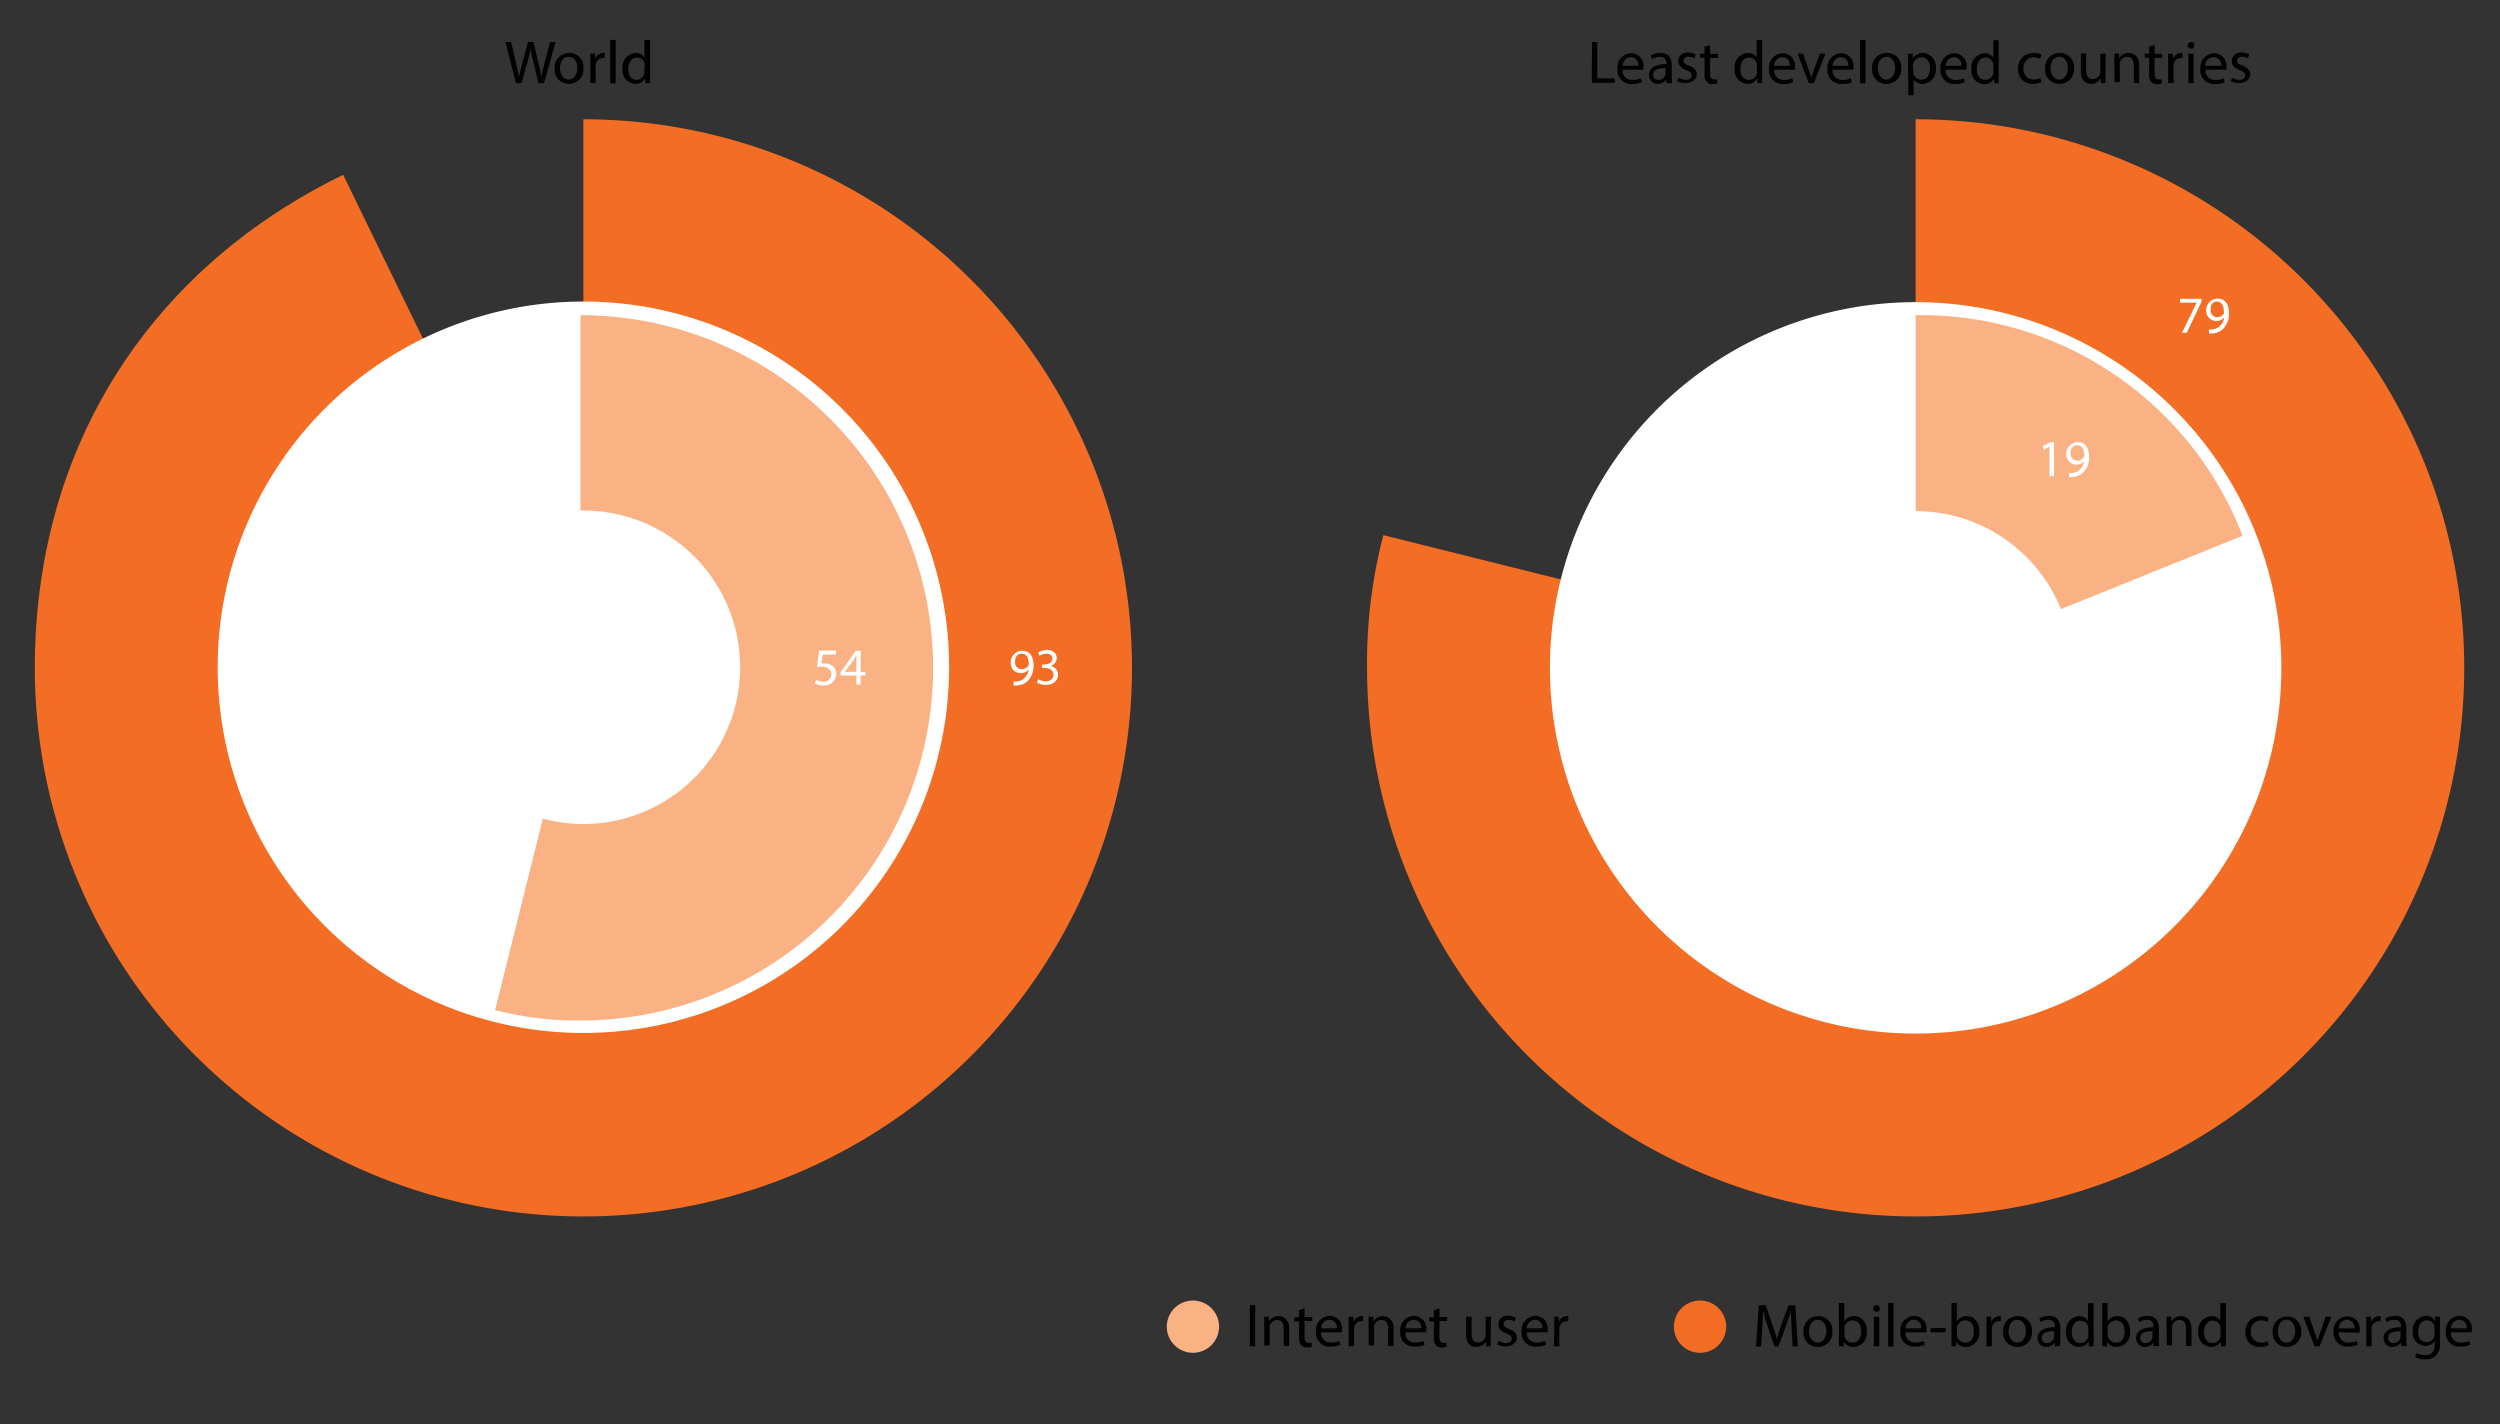 <svg id="Layer_1" data-name="Layer 1" xmlns="http://www.w3.org/2000/svg" xmlns:xlink="http://www.w3.org/1999/xlink" viewBox="0 0 287.11 163.56"><rect x="0" y="0" width="287.11" height="163.56" fill="#333333" stroke="none"/><defs><style>.cls-1{fill:none;}.cls-2{clip-path:url(#clip-path);}.cls-3{fill:#f36e24;}.cls-4{fill:#fff;}.cls-5{fill:#fab284;}</style><clipPath id="clip-path"><rect class="cls-1" x="2.11" y="-23.48" width="285.45" height="180.69"/></clipPath></defs><g class="cls-2"><path class="cls-3" d="M67,76.7v-63a63,63,0,1,1-63,63C4,51.65,16.9,31.06,39.41,20.08Z"/><path class="cls-4" d="M109,76.63a42,42,0,1,1-42-42,42,42,0,0,1,42,42"/><path class="cls-5" d="M66.66,76.7V36.2a40.5,40.5,0,0,1,0,81,37.64,37.64,0,0,1-9.8-1.2Z"/><path class="cls-3" d="M220,76.7v-63a63,63,0,1,1-63,63,58,58,0,0,1,1.87-15.24Z"/><path class="cls-4" d="M262,76.7a42,42,0,1,1-42-42,42,42,0,0,1,42,42"/><path class="cls-5" d="M220,76.69V36.2a39.54,39.54,0,0,1,37.54,25.33Z"/><path class="cls-4" d="M238,76.7a18,18,0,1,1-18-18,18,18,0,0,1,18,18"/></g><path d="M59.25,9.55l-1.2-4.72h.65l.56,2.39c.14.59.26,1.18.35,1.63h0c.08-.47.23-1,.39-1.64l.63-2.38h.63l.58,2.4c.13.56.26,1.12.33,1.61h0c.1-.51.23-1,.38-1.63l.62-2.38h.63L62.48,9.55h-.64l-.59-2.46a12.7,12.7,0,0,1-.31-1.54h0a14.88,14.88,0,0,1-.36,1.54l-.67,2.46Z"/><path d="M67,7.83a1.65,1.65,0,0,1-1.68,1.8A1.61,1.61,0,0,1,63.7,7.88a1.66,1.66,0,0,1,1.68-1.8A1.6,1.6,0,0,1,67,7.83Zm-2.69,0c0,.75.43,1.31,1,1.31s1-.56,1-1.32c0-.57-.28-1.3-1-1.3S64.32,7.22,64.32,7.86Z"/><path d="M67.79,7.22c0-.4,0-.74,0-1.06h.54l0,.67h0a1,1,0,0,1,.94-.75.43.43,0,0,1,.17,0v.58a.65.65,0,0,0-.21,0,.86.86,0,0,0-.82.79,1.23,1.23,0,0,0,0,.29v1.8h-.61Z"/><path d="M70.08,4.58h.62v5h-.62Z"/><path d="M74.66,4.58v4.1a7.78,7.78,0,0,0,0,.87h-.56l0-.59h0a1.25,1.25,0,0,1-1.16.67,1.54,1.54,0,0,1-1.44-1.72A1.62,1.62,0,0,1,73,6.08a1.16,1.16,0,0,1,1,.52h0v-2Zm-.62,3a1.15,1.15,0,0,0,0-.26.9.9,0,0,0-.89-.71c-.63,0-1,.56-1,1.31s.33,1.25,1,1.25A.92.92,0,0,0,74,8.4a1.18,1.18,0,0,0,0-.27Z"/><path d="M182.83,4.83h.61V9h2v.51h-2.63Z"/><path d="M186.34,8a1.09,1.09,0,0,0,1.16,1.18,2.2,2.2,0,0,0,.94-.18l.11.44a2.74,2.74,0,0,1-1.13.21,1.58,1.58,0,0,1-1.67-1.71,1.65,1.65,0,0,1,1.59-1.83,1.44,1.44,0,0,1,1.4,1.6,1.85,1.85,0,0,1,0,.29Zm1.81-.44a.88.88,0,0,0-.86-1,1,1,0,0,0-.94,1Z"/><path d="M191.38,9.55l0-.43h0a1.25,1.25,0,0,1-1,.51,1,1,0,0,1-1-1c0-.82.73-1.27,2-1.27V7.32a.7.7,0,0,0-.77-.78,1.75,1.75,0,0,0-.89.25l-.14-.4a2.05,2.05,0,0,1,1.12-.31c1,0,1.29.71,1.29,1.39V8.74a5,5,0,0,0,.05.81Zm-.09-1.73c-.67,0-1.44.11-1.44.76a.55.55,0,0,0,.59.59.85.85,0,0,0,.82-.56.75.75,0,0,0,0-.2Z"/><path d="M192.79,8.92a1.66,1.66,0,0,0,.82.25c.44,0,.66-.23.66-.51s-.18-.45-.64-.62-.89-.55-.89-1a1,1,0,0,1,1.17-1,1.71,1.71,0,0,1,.83.21l-.15.45a1.4,1.4,0,0,0-.7-.19c-.36,0-.56.21-.56.46s.2.41.64.57c.59.23.89.52.89,1s-.46,1-1.27,1a1.93,1.93,0,0,1-1-.23Z"/><path d="M196.39,5.19v1h.89v.47h-.89V8.46c0,.42.12.66.47.66a1.33,1.33,0,0,0,.35,0l0,.46a1.52,1.52,0,0,1-.55.08.85.85,0,0,1-.66-.26,1.22,1.22,0,0,1-.24-.88V6.63h-.52V6.16h.52V5.35Z"/><path d="M202.38,4.58v4.1c0,.3,0,.64,0,.87h-.56l0-.59h0a1.25,1.25,0,0,1-1.15.67,1.54,1.54,0,0,1-1.45-1.72,1.62,1.62,0,0,1,1.52-1.83,1.15,1.15,0,0,1,1,.52h0v-2Zm-.62,3a1.14,1.14,0,0,0,0-.26.92.92,0,0,0-.89-.71c-.64,0-1,.56-1,1.31s.34,1.25,1,1.25a.94.94,0,0,0,.91-.73,1.18,1.18,0,0,0,0-.27Z"/><path d="M203.74,8a1.1,1.1,0,0,0,1.17,1.18,2.15,2.15,0,0,0,.93-.18l.11.44a2.74,2.74,0,0,1-1.13.21,1.57,1.57,0,0,1-1.66-1.71,1.65,1.65,0,0,1,1.58-1.83,1.45,1.45,0,0,1,1.41,1.6,1.6,1.6,0,0,1,0,.29Zm1.81-.44a.87.87,0,0,0-.85-1,1,1,0,0,0-.95,1Z"/><path d="M207.07,6.16l.67,1.91a8.57,8.57,0,0,1,.27.87h0c.08-.28.18-.57.29-.87L209,6.16h.64l-1.33,3.39h-.59l-1.28-3.39Z"/><path d="M210.46,8a1.08,1.08,0,0,0,1.16,1.18,2.2,2.2,0,0,0,.94-.18l.1.44a2.7,2.7,0,0,1-1.13.21,1.57,1.57,0,0,1-1.66-1.71,1.65,1.65,0,0,1,1.59-1.83,1.44,1.44,0,0,1,1.4,1.6c0,.13,0,.23,0,.29Zm1.8-.44a.87.87,0,0,0-.85-1,1,1,0,0,0-.95,1Z"/><path d="M213.62,4.58h.62v5h-.62Z"/><path d="M218.34,7.83a1.66,1.66,0,0,1-1.69,1.8A1.61,1.61,0,0,1,215,7.88a1.66,1.66,0,0,1,1.68-1.8A1.61,1.61,0,0,1,218.34,7.83Zm-2.69,0c0,.75.43,1.31,1,1.31s1-.56,1-1.32c0-.57-.29-1.3-1-1.3S215.65,7.22,215.65,7.86Z"/><path d="M219.12,7.27c0-.44,0-.79,0-1.11h.55l0,.58h0a1.34,1.34,0,0,1,1.21-.66,1.54,1.54,0,0,1,1.43,1.73,1.6,1.6,0,0,1-1.54,1.82,1.19,1.19,0,0,1-1-.53h0v1.84h-.6Zm.6.9a1.71,1.71,0,0,0,0,.25,1,1,0,0,0,.93.73c.65,0,1-.54,1-1.31s-.36-1.26-1-1.26a1,1,0,0,0-.93.76.74.74,0,0,0-.05.25Z"/><path d="M223.44,8a1.09,1.09,0,0,0,1.16,1.18,2.2,2.2,0,0,0,.94-.18l.11.44a2.74,2.74,0,0,1-1.13.21,1.58,1.58,0,0,1-1.67-1.71,1.65,1.65,0,0,1,1.59-1.83,1.44,1.44,0,0,1,1.4,1.6,1.85,1.85,0,0,1,0,.29Zm1.81-.44a.88.88,0,0,0-.86-1,1,1,0,0,0-.94,1Z"/><path d="M229.53,4.58v4.1c0,.3,0,.64,0,.87H229L229,9h0a1.24,1.24,0,0,1-1.15.67,1.54,1.54,0,0,1-1.45-1.72,1.62,1.62,0,0,1,1.52-1.83,1.13,1.13,0,0,1,1,.52h0v-2Zm-.62,3a1.14,1.14,0,0,0,0-.26.91.91,0,0,0-.89-.71c-.64,0-1,.56-1,1.31s.34,1.25,1,1.25a.92.92,0,0,0,.91-.73,1.18,1.18,0,0,0,0-.27Z"/><path d="M234.45,9.43a2.35,2.35,0,0,1-1,.19,1.61,1.61,0,0,1-1.69-1.73,1.72,1.72,0,0,1,1.82-1.8,2,2,0,0,1,.86.18l-.14.47a1.5,1.5,0,0,0-.72-.16,1.18,1.18,0,0,0-1.2,1.28,1.16,1.16,0,0,0,1.18,1.27,1.74,1.74,0,0,0,.76-.17Z"/><path d="M238.18,7.83a1.65,1.65,0,0,1-1.69,1.8,1.61,1.61,0,0,1-1.62-1.75,1.66,1.66,0,0,1,1.68-1.8A1.6,1.6,0,0,1,238.18,7.83Zm-2.69,0c0,.75.43,1.31,1,1.31s1-.56,1-1.32c0-.57-.28-1.3-1-1.3S235.49,7.22,235.49,7.86Z"/><path d="M241.8,8.63c0,.35,0,.66,0,.92h-.54l0-.55h0a1.28,1.28,0,0,1-1.12.63c-.53,0-1.17-.3-1.17-1.49v-2h.61V8c0,.64.2,1.08.76,1.08a.89.89,0,0,0,.81-.56.83.83,0,0,0,.06-.32V6.16h.62Z"/><path d="M242.82,7.08c0-.35,0-.64,0-.92h.54l0,.56h0a1.25,1.25,0,0,1,1.12-.64c.47,0,1.2.29,1.2,1.45v2h-.62v-2c0-.55-.2-1-.78-1a.87.87,0,0,0-.83.63,1.11,1.11,0,0,0,0,.28v2h-.61Z"/><path d="M247.44,5.19v1h.88v.47h-.88V8.46c0,.42.12.66.47.66a1.33,1.33,0,0,0,.35,0l0,.46a1.52,1.52,0,0,1-.55.08.85.85,0,0,1-.66-.26,1.22,1.22,0,0,1-.24-.88V6.63h-.52V6.16h.52V5.35Z"/><path d="M249,7.22c0-.4,0-.74,0-1.06h.54l0,.67h0a1,1,0,0,1,.94-.75.43.43,0,0,1,.17,0v.58a.65.65,0,0,0-.21,0,.86.86,0,0,0-.82.79,1.23,1.23,0,0,0,0,.29v1.8H249Z"/><path d="M252,5.21a.36.36,0,0,1-.39.38.37.37,0,0,1-.37-.38.38.38,0,0,1,.39-.39A.36.36,0,0,1,252,5.21Zm-.68,4.34V6.16h.61V9.55Z"/><path d="M253.29,8a1.08,1.08,0,0,0,1.16,1.18,2.2,2.2,0,0,0,.94-.18l.1.44a2.64,2.64,0,0,1-1.12.21,1.57,1.57,0,0,1-1.67-1.71,1.65,1.65,0,0,1,1.59-1.83,1.44,1.44,0,0,1,1.4,1.6,1.85,1.85,0,0,1,0,.29Zm1.8-.44a.87.87,0,0,0-.85-1,1,1,0,0,0-1,1Z"/><path d="M256.37,8.92a1.58,1.58,0,0,0,.81.25c.45,0,.66-.23.66-.51s-.18-.45-.63-.62c-.61-.22-.9-.55-.9-1a1,1,0,0,1,1.17-1,1.68,1.68,0,0,1,.83.21l-.15.45a1.36,1.36,0,0,0-.69-.19c-.37,0-.57.21-.57.46s.2.41.64.57.89.52.89,1-.46,1-1.26,1a1.94,1.94,0,0,1-1-.23Z"/><path class="cls-4" d="M116.39,78.26a2.18,2.18,0,0,0,.42,0,1.44,1.44,0,0,0,.82-.37,1.78,1.78,0,0,0,.52-1h0a1.17,1.17,0,0,1-.92.42,1.13,1.13,0,0,1-1.15-1.19,1.34,1.34,0,0,1,1.33-1.39c.8,0,1.29.65,1.29,1.64a2.47,2.47,0,0,1-.67,1.83,1.88,1.88,0,0,1-1.14.52,2.15,2.15,0,0,1-.48,0Zm.19-2.24a.75.75,0,0,0,.75.83.89.89,0,0,0,.77-.41.36.36,0,0,0,.05-.19c0-.67-.25-1.18-.8-1.18S116.58,75.47,116.58,76Z"/><path class="cls-4" d="M119.24,78a1.84,1.84,0,0,0,.86.24c.68,0,.89-.43.88-.75,0-.55-.49-.78-1-.78h-.3v-.4h.3c.38,0,.87-.19.87-.66,0-.31-.2-.58-.69-.58a1.44,1.44,0,0,0-.78.25l-.14-.38a1.87,1.87,0,0,1,1-.3c.77,0,1.12.46,1.12.93a1,1,0,0,1-.72.92h0a1,1,0,0,1,.87,1c0,.62-.49,1.17-1.42,1.17a2,2,0,0,1-1-.26Z"/><path class="cls-4" d="M96,75.18H94.48l-.15,1,.31,0a1.59,1.59,0,0,1,.84.21,1.1,1.1,0,0,1,.56,1,1.35,1.35,0,0,1-1.45,1.33,1.87,1.87,0,0,1-1-.24l.13-.4a1.81,1.81,0,0,0,.83.21.86.86,0,0,0,.93-.84c0-.51-.34-.87-1.12-.87a3.43,3.43,0,0,0-.54,0l.25-1.87H96Z"/><path class="cls-4" d="M98.35,78.63V77.57H96.53v-.35l1.74-2.48h.57v2.42h.55v.41h-.55v1.06Zm0-1.47v-1.3c0-.21,0-.41,0-.61h0c-.12.22-.22.39-.33.57l-1,1.33h1.28Z"/><path class="cls-4" d="M252.83,34.31v.35l-1.69,3.55h-.55l1.69-3.45h-1.91v-.44Z"/><path class="cls-4" d="M253.69,37.83a2,2,0,0,0,.42,0,1.52,1.52,0,0,0,.82-.38,1.69,1.69,0,0,0,.51-1h0a1.17,1.17,0,0,1-2.07-.77,1.34,1.34,0,0,1,1.33-1.39c.8,0,1.29.65,1.29,1.65a2.46,2.46,0,0,1-.67,1.82,2,2,0,0,1-1.14.53,3,3,0,0,1-.48,0Zm.19-2.24a.75.75,0,0,0,.75.83.87.87,0,0,0,.77-.41.36.36,0,0,0,0-.19c0-.67-.24-1.18-.79-1.18S253.88,35,253.88,35.59Z"/><path class="cls-4" d="M235.37,51.28h0l-.68.37-.1-.4.85-.46h.45v3.9h-.51Z"/><path class="cls-4" d="M237.61,54.32a2.25,2.25,0,0,0,.43,0,1.46,1.46,0,0,0,.81-.38,1.69,1.69,0,0,0,.52-1h0a1.17,1.17,0,0,1-2.07-.77,1.34,1.34,0,0,1,1.33-1.39c.8,0,1.29.65,1.29,1.65a2.43,2.43,0,0,1-.67,1.83,2,2,0,0,1-1.13.52,3,3,0,0,1-.49,0Zm.19-2.25a.75.75,0,0,0,.75.83.86.86,0,0,0,.77-.41.31.31,0,0,0,.05-.19c0-.66-.25-1.17-.8-1.17S237.8,51.52,237.8,52.07Z"/><g class="cls-2"><path class="cls-5" d="M134,152.36a3,3,0,1,0,3-3,3,3,0,0,0-3,3"/></g><path d="M144.15,149.89v4.72h-.61v-4.72Z"/><path d="M145.19,152.14c0-.35,0-.64,0-.92h.54l0,.57h0a1.24,1.24,0,0,1,1.12-.64c.47,0,1.2.28,1.2,1.44v2h-.62v-2c0-.55-.2-1-.78-1a.88.88,0,0,0-.83.63.85.85,0,0,0,0,.29v2h-.62Z"/><path d="M149.82,150.25v1h.88v.47h-.88v1.83c0,.42.12.66.46.66a1.49,1.49,0,0,0,.36,0l0,.46a1.52,1.52,0,0,1-.55.08.82.82,0,0,1-.66-.26,1.22,1.22,0,0,1-.24-.88v-1.85h-.53v-.47h.53v-.81Z"/><path d="M151.72,153a1.08,1.08,0,0,0,1.16,1.18,2.2,2.2,0,0,0,.94-.18l.1.44a2.64,2.64,0,0,1-1.12.21,1.57,1.57,0,0,1-1.67-1.7,1.64,1.64,0,0,1,1.59-1.83,1.43,1.43,0,0,1,1.4,1.59,1.85,1.85,0,0,1,0,.29Zm1.8-.44a.87.87,0,0,0-.85-1,1,1,0,0,0-.95,1Z"/><path d="M154.88,152.28c0-.4,0-.74,0-1.06h.54l0,.67h0a1,1,0,0,1,.94-.74.52.52,0,0,1,.18,0v.58l-.22,0a.86.86,0,0,0-.82.79,1.23,1.23,0,0,0,0,.29v1.8h-.61Z"/><path d="M157.17,152.14c0-.35,0-.64,0-.92h.55l0,.57h0a1.24,1.24,0,0,1,1.12-.64c.47,0,1.2.28,1.2,1.44v2h-.62v-2c0-.55-.2-1-.78-1a.88.88,0,0,0-.83.63.85.85,0,0,0,0,.29v2h-.62Z"/><path d="M161.4,153a1.08,1.08,0,0,0,1.16,1.18,2.2,2.2,0,0,0,.94-.18l.11.44a2.74,2.74,0,0,1-1.13.21,1.57,1.57,0,0,1-1.67-1.7,1.64,1.64,0,0,1,1.59-1.83,1.43,1.43,0,0,1,1.4,1.59,1.85,1.85,0,0,1,0,.29Zm1.81-.44a.89.89,0,0,0-.86-1,1,1,0,0,0-.94,1Z"/><path d="M165.31,150.25v1h.88v.47h-.88v1.83c0,.42.11.66.46.66a1.33,1.33,0,0,0,.35,0l0,.46a1.5,1.5,0,0,1-.54.08.86.86,0,0,1-.67-.26,1.27,1.27,0,0,1-.24-.88v-1.85h-.52v-.47h.52v-.81Z"/><path d="M171.2,153.69c0,.35,0,.66,0,.92h-.55l0-.55h0a1.27,1.27,0,0,1-1.12.63c-.53,0-1.17-.29-1.17-1.48v-2H169v1.88c0,.65.2,1.08.76,1.08a.89.89,0,0,0,.81-.56,1,1,0,0,0,.05-.32v-2.08h.62Z"/><path d="M172.14,154a1.58,1.58,0,0,0,.81.25c.45,0,.66-.23.66-.51s-.18-.45-.63-.62c-.61-.22-.9-.55-.9-1a1,1,0,0,1,1.17-1,1.71,1.71,0,0,1,.83.21l-.15.45a1.26,1.26,0,0,0-.69-.2c-.37,0-.57.21-.57.46s.2.41.64.58c.59.22.89.51.89,1s-.46,1-1.27,1a1.93,1.93,0,0,1-1-.23Z"/><path d="M175.34,153a1.08,1.08,0,0,0,1.16,1.18,2.2,2.2,0,0,0,.94-.18l.1.44a2.74,2.74,0,0,1-1.13.21,1.56,1.56,0,0,1-1.66-1.7,1.64,1.64,0,0,1,1.59-1.83,1.44,1.44,0,0,1,1.4,1.59c0,.13,0,.23,0,.29Zm1.8-.44a.87.87,0,0,0-.85-1,1,1,0,0,0-.95,1Z"/><path d="M178.5,152.28c0-.4,0-.74,0-1.06H179l0,.67h0a1,1,0,0,1,.94-.74.44.44,0,0,1,.17,0v.58l-.21,0a.86.86,0,0,0-.82.79,1.23,1.23,0,0,0,0,.29v1.8h-.61Z"/><g class="cls-2"><path class="cls-3" d="M192.24,152.36a3,3,0,1,0,3-3,3,3,0,0,0-3,3"/></g><path d="M205.75,152.54c0-.66-.08-1.45-.07-2h0c-.17.56-.36,1.14-.6,1.8l-.83,2.29h-.47l-.76-2.25c-.22-.67-.41-1.28-.55-1.84h0c0,.59-.05,1.38-.09,2.09l-.13,2h-.58l.33-4.72h.78l.8,2.29c.2.58.36,1.1.48,1.59h0c.12-.48.29-1,.5-1.59l.84-2.29h.78l.29,4.72h-.59Z"/><path d="M210.44,152.89a1.66,1.66,0,0,1-1.69,1.8,1.61,1.61,0,0,1-1.62-1.74,1.65,1.65,0,0,1,1.68-1.8A1.6,1.6,0,0,1,210.44,152.89Zm-2.69,0c0,.74.43,1.3,1,1.3s1-.55,1-1.32c0-.57-.28-1.3-1-1.3S207.75,152.28,207.75,152.93Z"/><path d="M211.19,154.61c0-.23,0-.57,0-.87v-4.1h.61v2.13h0a1.26,1.26,0,0,1,1.16-.62c.84,0,1.43.7,1.43,1.73a1.61,1.61,0,0,1-1.52,1.81,1.21,1.21,0,0,1-1.14-.64h0l0,.56Zm.64-1.35a.83.83,0,0,0,0,.22.93.93,0,0,0,.92.72c.64,0,1-.52,1-1.3s-.35-1.26-1-1.26a1,1,0,0,0-.94.75,1.7,1.7,0,0,0,0,.26Z"/><path d="M215.89,150.27a.36.36,0,0,1-.39.38.38.38,0,1,1,0-.76A.36.36,0,0,1,215.89,150.27Zm-.69,4.34v-3.39h.62v3.39Z"/><path d="M216.84,149.64h.62v5h-.62Z"/><path d="M218.83,153a1.09,1.09,0,0,0,1.17,1.18,2.23,2.23,0,0,0,.94-.18l.1.44a2.74,2.74,0,0,1-1.13.21,1.56,1.56,0,0,1-1.66-1.7,1.64,1.64,0,0,1,1.59-1.83,1.44,1.44,0,0,1,1.4,1.59c0,.13,0,.23,0,.29Zm1.81-.44a.87.87,0,0,0-.85-1,1,1,0,0,0-.95,1Z"/><path d="M223.43,152.49V153H221.7v-.46Z"/><path d="M224.12,154.61c0-.23,0-.57,0-.87v-4.1h.61v2.13h0a1.26,1.26,0,0,1,1.16-.62c.84,0,1.43.7,1.42,1.73a1.61,1.61,0,0,1-1.52,1.81,1.2,1.2,0,0,1-1.13-.64h0l0,.56Zm.64-1.35a1.64,1.64,0,0,0,0,.22,1,1,0,0,0,.93.72c.64,0,1-.52,1-1.3s-.35-1.26-1-1.26a1,1,0,0,0-.94.75,1.7,1.7,0,0,0,0,.26Z"/><path d="M228.13,152.28c0-.4,0-.74,0-1.06h.54l0,.67h0a1,1,0,0,1,.94-.74.44.44,0,0,1,.17,0v.58l-.21,0a.86.86,0,0,0-.82.79,1.23,1.23,0,0,0,0,.29v1.8h-.61Z"/><path d="M233.36,152.89a1.66,1.66,0,0,1-1.69,1.8,1.61,1.61,0,0,1-1.62-1.74,1.65,1.65,0,0,1,1.68-1.8A1.6,1.6,0,0,1,233.36,152.89Zm-2.69,0c0,.74.43,1.3,1,1.3s1-.55,1-1.32c0-.57-.29-1.3-1-1.3S230.67,152.28,230.67,152.93Z"/><path d="M236,154.61l0-.42h0a1.27,1.27,0,0,1-1,.5,1,1,0,0,1-1-1c0-.82.73-1.27,2-1.26v-.07a.7.7,0,0,0-.77-.79,1.75,1.75,0,0,0-.89.25l-.13-.4a2.1,2.1,0,0,1,1.11-.3c1,0,1.29.7,1.29,1.38v1.27a5,5,0,0,0,0,.81Zm-.09-1.73c-.67,0-1.43.11-1.43.77a.54.54,0,0,0,.58.59.85.85,0,0,0,.82-.57.64.64,0,0,0,0-.2Z"/><path d="M240.44,149.64v4.1c0,.3,0,.64,0,.87h-.56l0-.58h0a1.27,1.27,0,0,1-1.16.66,1.54,1.54,0,0,1-1.44-1.72,1.61,1.61,0,0,1,1.51-1.82,1.14,1.14,0,0,1,1,.52h0v-2Zm-.62,3a1.22,1.22,0,0,0,0-.26.9.9,0,0,0-.89-.71c-.63,0-1,.56-1,1.31s.33,1.25,1,1.25a.92.92,0,0,0,.9-.73,1.18,1.18,0,0,0,0-.27Z"/><path d="M241.43,154.61c0-.23,0-.57,0-.87v-4.1h.61v2.13h0a1.26,1.26,0,0,1,1.16-.62c.84,0,1.43.7,1.42,1.73a1.61,1.61,0,0,1-1.51,1.81,1.21,1.21,0,0,1-1.14-.64h0l0,.56Zm.64-1.35a1.64,1.64,0,0,0,0,.22,1,1,0,0,0,.93.72c.64,0,1-.52,1-1.3s-.35-1.26-1-1.26a1,1,0,0,0-.94.75,1.7,1.7,0,0,0,0,.26Z"/><path d="M247.32,154.61l0-.42h0a1.29,1.29,0,0,1-1,.5,1,1,0,0,1-1-1c0-.82.73-1.27,2-1.26v-.07a.7.7,0,0,0-.77-.79,1.74,1.74,0,0,0-.88.25l-.14-.4a2.13,2.13,0,0,1,1.11-.3c1,0,1.29.7,1.29,1.38v1.27a4.87,4.87,0,0,0,.06.81Zm-.09-1.73c-.68,0-1.44.11-1.44.77a.55.55,0,0,0,.58.59.85.85,0,0,0,.82-.57.65.65,0,0,0,0-.2Z"/><path d="M248.82,152.14c0-.35,0-.64,0-.92h.54l0,.57h0a1.24,1.24,0,0,1,1.12-.64c.47,0,1.2.28,1.2,1.44v2h-.62v-2c0-.55-.2-1-.78-1a.88.88,0,0,0-.83.63,1.19,1.19,0,0,0,0,.29v2h-.61Z"/><path d="M255.63,149.64v4.1a7.78,7.78,0,0,0,0,.87h-.56l0-.58h0a1.27,1.27,0,0,1-1.16.66,1.54,1.54,0,0,1-1.45-1.72,1.63,1.63,0,0,1,1.52-1.82,1.14,1.14,0,0,1,1,.52h0v-2Zm-.62,3a1.22,1.22,0,0,0,0-.26.9.9,0,0,0-.89-.71c-.63,0-1,.56-1,1.31s.33,1.25,1,1.25a.92.92,0,0,0,.9-.73,1.18,1.18,0,0,0,0-.27Z"/><path d="M260.55,154.49a2.37,2.37,0,0,1-1,.19,1.6,1.6,0,0,1-1.68-1.73,1.72,1.72,0,0,1,1.82-1.8,2.12,2.12,0,0,1,.85.18l-.14.48a1.36,1.36,0,0,0-.71-.17,1.18,1.18,0,0,0-1.2,1.29,1.16,1.16,0,0,0,1.18,1.26,1.82,1.82,0,0,0,.75-.16Z"/><path d="M264.28,152.89a1.66,1.66,0,0,1-1.69,1.8A1.6,1.6,0,0,1,261,153a1.65,1.65,0,0,1,1.68-1.8A1.6,1.6,0,0,1,264.28,152.89Zm-2.69,0c0,.74.43,1.3,1,1.3s1-.55,1-1.32c0-.57-.29-1.3-1-1.3S261.59,152.28,261.59,152.93Z"/><path d="M265.2,151.22l.67,1.91c.11.31.2.59.27.87h0c.08-.28.18-.56.29-.87l.66-1.91h.64l-1.33,3.39h-.59l-1.29-3.39Z"/><path d="M268.58,153a1.09,1.09,0,0,0,1.17,1.18,2.15,2.15,0,0,0,.93-.18l.11.44a2.74,2.74,0,0,1-1.13.21A1.57,1.57,0,0,1,268,153a1.65,1.65,0,0,1,1.59-1.83,1.44,1.44,0,0,1,1.41,1.59,1.6,1.6,0,0,1,0,.29Zm1.81-.44a.88.88,0,0,0-.86-1,1,1,0,0,0-.94,1Z"/><path d="M271.75,152.28c0-.4,0-.74,0-1.06h.54l0,.67h0a1,1,0,0,1,.93-.74.5.5,0,0,1,.18,0v.58l-.21,0a.88.88,0,0,0-.83.79,2.33,2.33,0,0,0,0,.29v1.8h-.61Z"/><path d="M275.79,154.61l-.05-.42h0a1.27,1.27,0,0,1-1,.5,1,1,0,0,1-1-1c0-.82.73-1.27,2-1.26v-.07a.7.7,0,0,0-.77-.79,1.75,1.75,0,0,0-.89.25l-.13-.4a2.1,2.1,0,0,1,1.11-.3c1,0,1.29.7,1.29,1.38v1.27a5,5,0,0,0,.05.81Zm-.09-1.73c-.67,0-1.43.11-1.43.77a.54.54,0,0,0,.58.59.85.85,0,0,0,.82-.57.64.64,0,0,0,0-.2Z"/><path d="M280.21,151.22c0,.25,0,.52,0,.94v2a1.94,1.94,0,0,1-.48,1.55,1.8,1.8,0,0,1-1.23.41,2.2,2.2,0,0,1-1.13-.28l.15-.47a2,2,0,0,0,1,.26c.63,0,1.09-.32,1.09-1.18V154h0a1.21,1.21,0,0,1-1.08.57,1.51,1.51,0,0,1-1.44-1.65,1.62,1.62,0,0,1,1.52-1.8,1.13,1.13,0,0,1,1.06.59h0l0-.52Zm-.64,1.34a.86.86,0,0,0,0-.28.88.88,0,0,0-.86-.65c-.59,0-1,.5-1,1.28s.33,1.22,1,1.22a.89.89,0,0,0,.85-.63.91.91,0,0,0,.05-.33Z"/><path d="M281.48,153a1.08,1.08,0,0,0,1.16,1.18,2.2,2.2,0,0,0,.94-.18l.1.44a2.7,2.7,0,0,1-1.13.21,1.56,1.56,0,0,1-1.66-1.7,1.64,1.64,0,0,1,1.59-1.83,1.44,1.44,0,0,1,1.4,1.59,1.85,1.85,0,0,1,0,.29Zm1.8-.44a.87.87,0,0,0-.85-1,1,1,0,0,0-.95,1Z"/><g class="cls-2"><path class="cls-4" d="M85,76.63a18,18,0,1,1-18-18,18,18,0,0,1,18,18"/></g></svg>